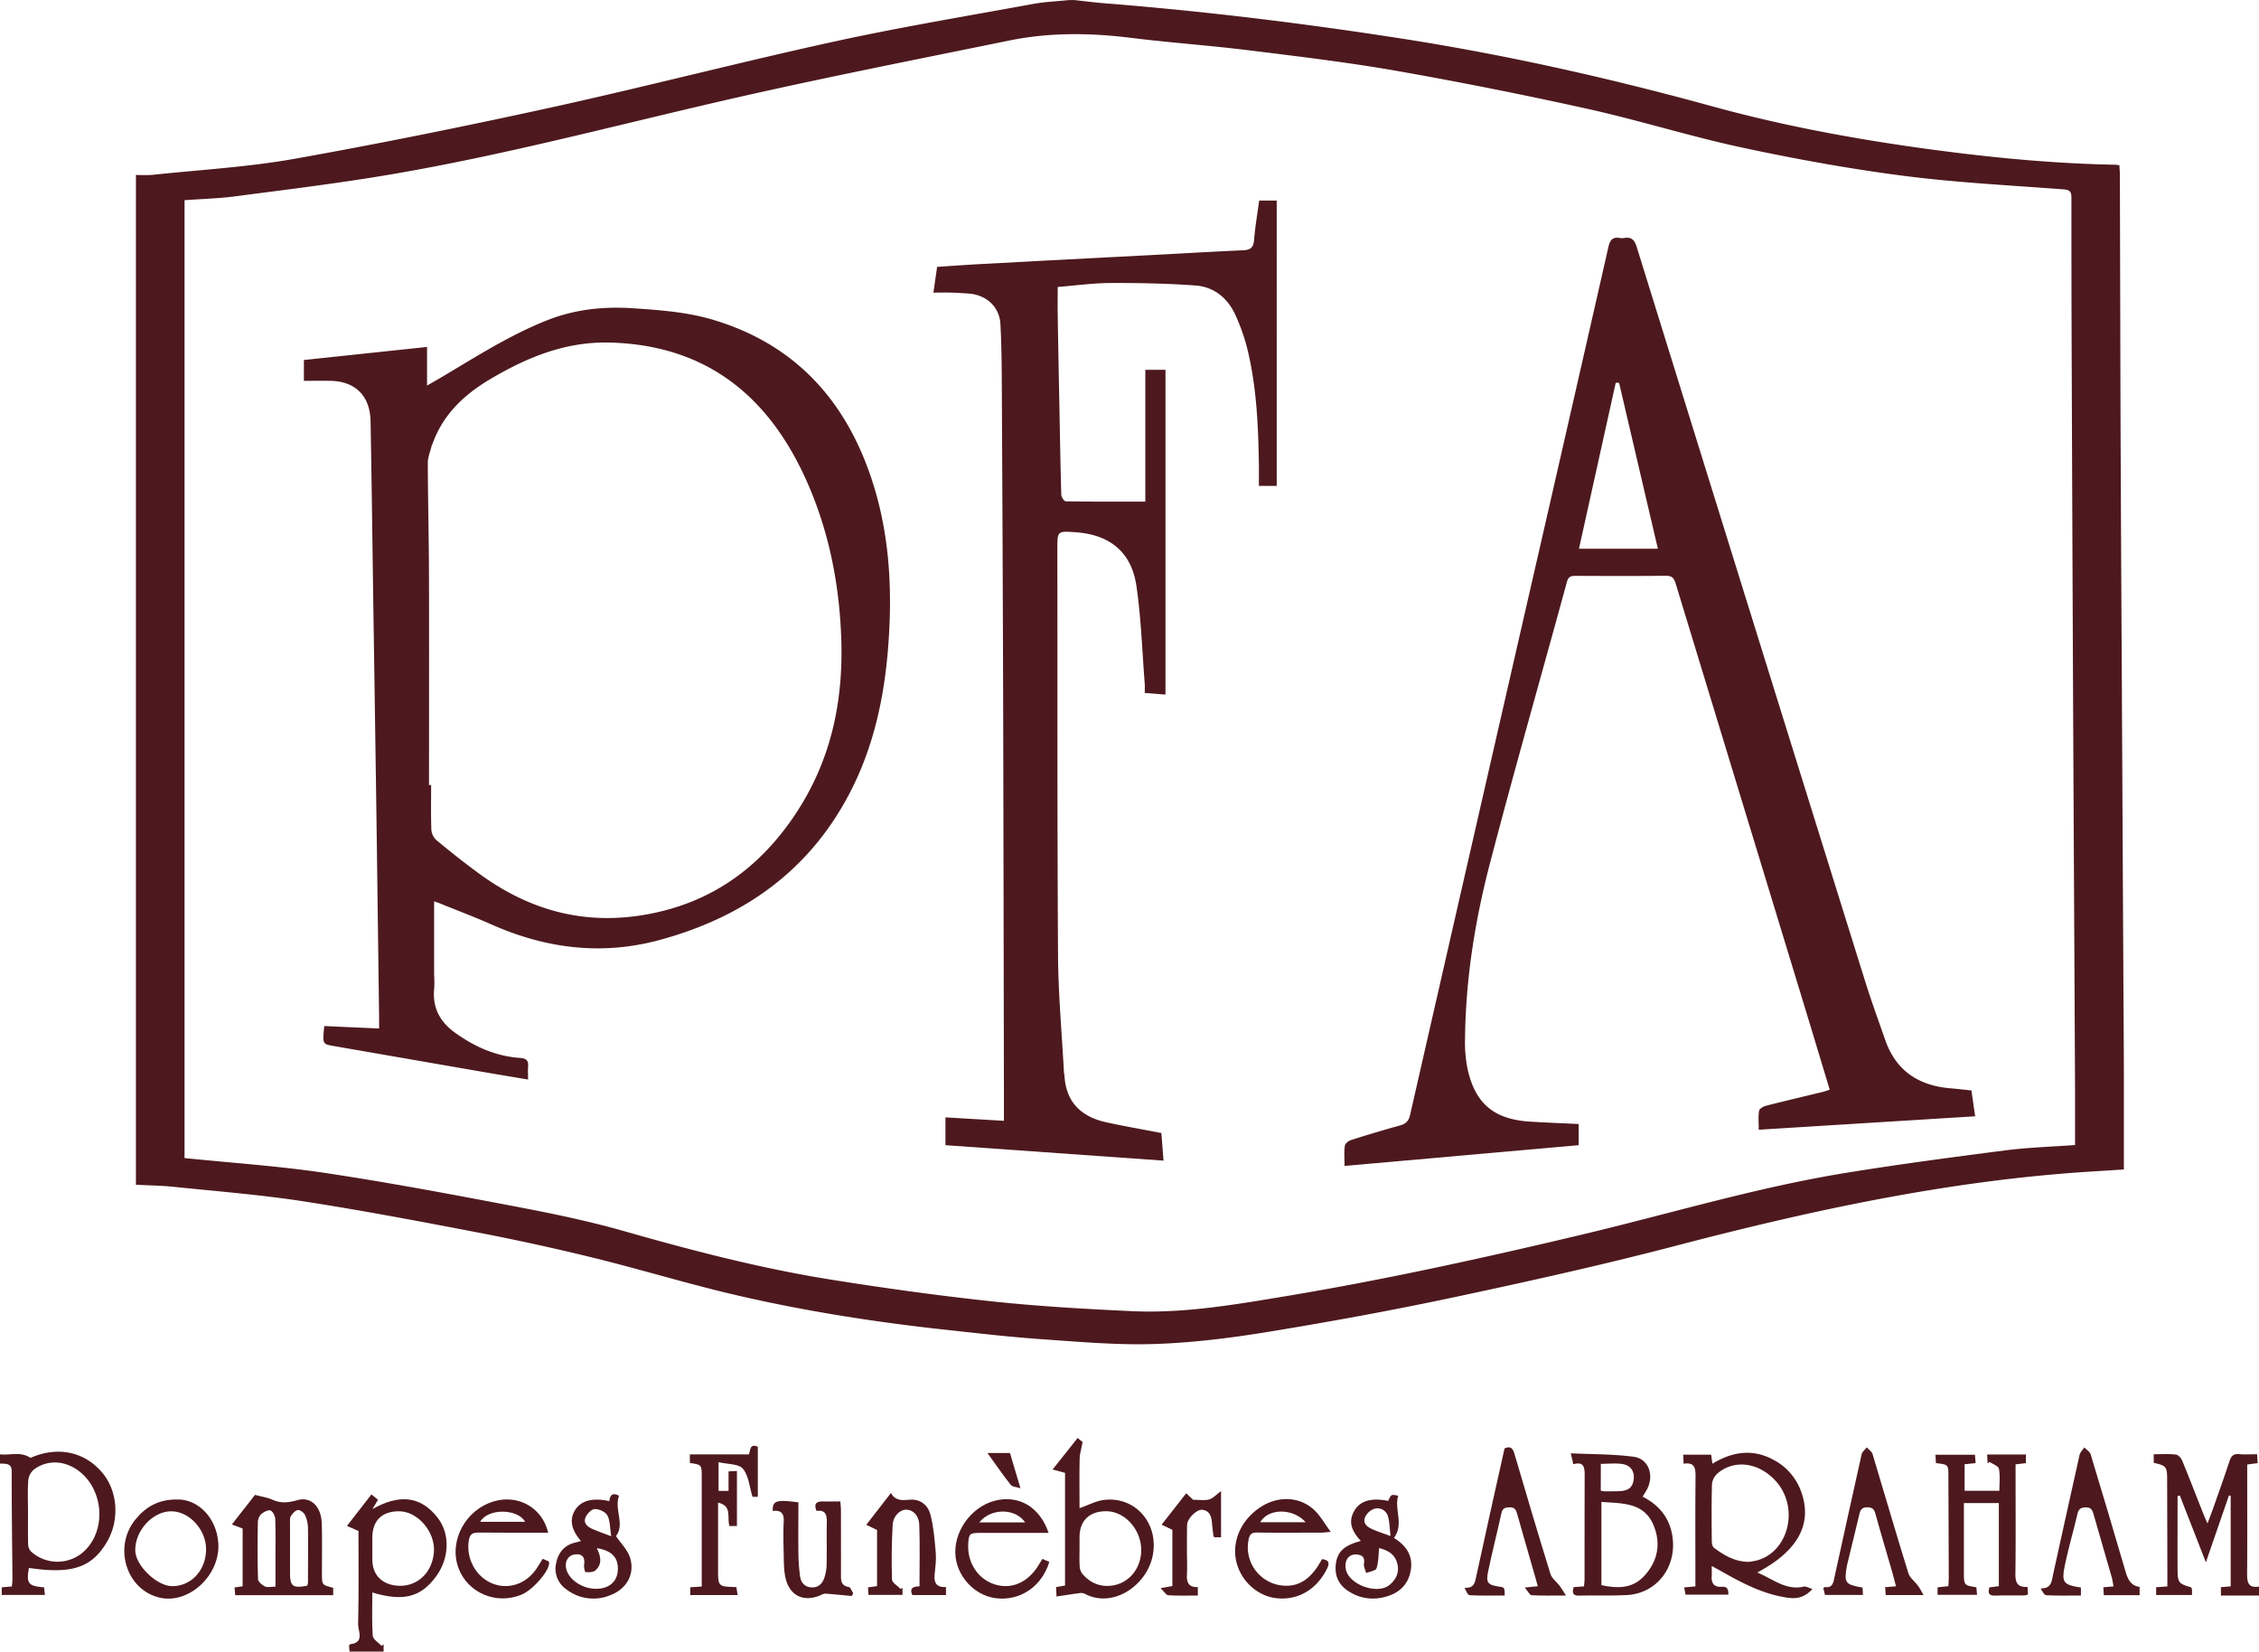 <svg data-name="Calque 1" xmlns="http://www.w3.org/2000/svg" viewBox="0 0 1345.53 983.6">
   <path d="M465.54-249c6.08.65,12.15,1.46,18.24,1.94,59,4.66,117.76,11.83,176.27,20.92,62.8,9.75,124.62,23.68,185.89,40.52,45.86,12.6,92.67,20.87,139.87,26.89,33.2,4.23,66.47,7.2,99.94,7.82.65,0,1.29.16,2.41.31.1,2,.29,3.92.29,5.86q.18,66.24.34,132.48.3,77.22.75,154.44.49,96.71,1,193.42c.1,17.83.24,35.66.28,53.49,0,19.31,0,38.61,0,58.37l-20.33,1.29c-84,5.34-165.71,23-246.9,44.25-43.7,11.42-87.84,21.21-132,30.61-36.54,7.77-73.34,14.49-110.21,20.53-22.43,3.67-45.18,6.52-67.87,7.26-22.22.73-44.56-1.28-66.8-2.81-19.06-1.32-38.07-3.54-57.08-5.6-42.17-4.56-84.05-11.09-125.35-20.68C235.66,515.65,207.51,507,179,500q-34.35-8.44-69.12-15.11C75.45,478.3,41,471.75,6.38,466.42c-25.44-3.92-51.18-5.93-76.81-8.59-7.42-.78-14.92-.86-22.83-1.28V-144.87a91.43,91.43,0,0,0,9.65,0c28.26-3,56.78-4.6,84.69-9.55C52.26-163.54,103.24-173.89,154-185c56.29-12.37,112.1-26.88,168.4-39.21,39.25-8.59,78.94-15.16,118.47-22.42,7.13-1.31,14.44-1.6,21.67-2.35ZM1061.75,432.9c0-10.71,0-21,0-31.28q-.48-98.22-1-196.42-.55-119.46-1-238.91-.19-48.75-.16-97.48c0-3.54-.81-4.76-4.64-5.05-31.82-2.42-63.77-4-95.39-8.08-32.08-4.15-64-9.94-95.68-16.72-30.83-6.6-61-16.12-91.82-23q-56.88-12.63-114.31-22.76c-29.45-5.16-59.2-8.68-88.88-12.36-23.1-2.86-46.36-4.44-69.46-7.33-24.3-3-48.47-3.3-72.47,1.6-53.37,10.9-106.84,21.41-160,33.44-70,15.84-139.29,34.69-210.12,46.6-30.13,5.07-60.5,8.77-90.81,12.74-10,1.32-20.13,1.56-30.31,2.31V440.67c28.31,2.91,56.23,4.74,83.8,8.87,37.6,5.64,75,12.68,112.36,19.8,22,4.19,44.07,8.69,65.6,14.83,40.61,11.59,81.43,22.21,123.13,28.87,32,5.1,64.12,9.56,96.32,13,27.6,2.94,55.36,4.52,83.09,5.8,31.26,1.44,62-4,92.68-9.09,58.68-9.8,116.75-22.58,174.62-36.32,52.2-12.38,103.64-28,156.67-36.73,32-5.23,64.11-9.46,96.24-13.61C1033.92,434.33,1047.74,433.93,1061.75,432.9Z" transform="translate(174.22 249.02)" fill="#4d191e"/>
   <path d="M845.33,683.59c0,2.64.11,4.3,0,5.95-.36,4.38,1.47,6.79,6,6.46,3.23-.23,4,1.38,3.9,4.67H829.74c-.22-1.2-.49-2.61-.81-4.31l6.68-.59v-5.3c0-20.15-.12-40.31.09-60.45,0-5-.76-8.35-7.1-7.3-.1-2-.17-3.53-.26-5.4H845c.2,1.45.41,3,.74,5.37,11.88-7.19,24-9.06,36.38-2.31a34.32,34.32,0,0,1,16.23,18.26c7.35,19.29-1.15,35.8-25.9,48.85,9.52,3.9,17,10.85,27.77,8.4,1.27-.29,2.86.76,5.12,1.44-4.66,5-9.26,5.92-14.44,5.22-14.66-2-27.42-8.73-40-15.9C849.3,685.76,847.73,684.92,845.33,683.59Zm21.92-2.43a43.86,43.86,0,0,0,4.65-.76c19.23-4.95,25.79-31.44,11.73-47.21-9.9-11.11-24.46-13.31-34.63-4.91a10.08,10.08,0,0,0-3.51,6.51c-.35,11.31-.21,22.64-.11,34,0,1.36.37,3.3,1.3,4C852.58,677.08,858.77,681,867.25,681.16Z" transform="translate(174.22 249.02)" fill="#4d191e"/>
   <path d="M1171.31,695.87v5.35h-22.68v-5l5.81-.47v-53.9l-1-.3c-4.45,12.86-8.89,25.72-13.77,39.85-5.44-13.93-10.47-26.84-15.51-39.75l-1.35.23v5.69c0,12.66-.06,25.32,0,38,.06,8,.65,8.62,8.12,10.76a5.36,5.36,0,0,1,.46,1.33c.07,1,0,1.92,0,3.24h-21.35v-4.64l6.69-.49c0-2.57,0-5,0-7.44q-.06-28-.13-56c0-7.86-.47-8.47-8-10.16v-5.1c4.55,0,8.89-.29,13.14.17,1.4.15,3.16,2,3.77,3.49,4.37,10.59,8.48,21.28,12.69,31.94.58,1.46,1.25,2.89,2.43,5.62,1.67-4.46,2.91-7.61,4-10.8,3.08-8.77,6.22-17.52,9.11-26.35,1-2.94,2.28-4.44,5.61-4.14s6.94.06,10.82.06c.13,1.94.23,3.5.35,5.3l-6.23.8v5.35c0,19.82.1,39.65-.06,59.47C1164.22,692.92,1164.55,696.93,1171.31,695.87Z" transform="translate(174.22 249.02)" fill="#4d191e"/>
   <path d="M763.12,696.2l6.14-.45c.12-1.44.33-2.87.33-4.29,0-20.64,0-41.27.07-61.9,0-4.69-.49-8.32-6.77-6.55-.46-2-.81-3.57-1.49-6.51,12.91.62,25.33.43,37.51,2.07,8.7,1.18,12.14,10.71,8.14,18.86-.78,1.59-1.8,3.08-2.88,4.91,9.91,5,16,12.6,17.72,23.37,2.88,18.43-9.22,34.26-27.08,35.2-9.46.49-19,.15-28.44.34C762.78,701.32,762,699.77,763.12,696.2ZM779.63,695c9.3,2,18.25,2.27,25.38-5.34,8.16-8.71,10.18-19.21,5.78-30.08-5.66-14-18.76-13.18-31.16-14.12Zm-.38-56.24a18.58,18.58,0,0,0,2.26.39c3,0,6,0,9-.12,5.42-.26,7.87-2.44,8.38-7.26.47-4.49-1.79-8.09-6.67-8.87-4.15-.66-8.48-.13-12.94-.13Z" transform="translate(174.22 249.02)" fill="#4d191e"/>
   <path d="M979.86,700.79v-4.48l6.44-.68c.08-1.87.23-3.65.22-5.42q-.09-30-.22-60c0-7,0-7-7.43-7.87-.08-1.51-.16-3.09-.26-5h23.53c.12,1.59.23,3.15.36,5l-6.54.66v15.83h20.71c0-4.32.53-8.83-.27-13.09-.3-1.66-3.59-2.77-5.52-4.13l-1.21.88c-.09-1.67-.18-3.35-.28-5.28h23.07v5.14l-6.14.71v5.36c0,20,.15,40-.1,60-.06,5.19,1.33,8,7.22,7.62.09,1.62.17,3,.26,4.54a9.94,9.94,0,0,1-2.17.55c-5.83.05-11.67-.07-17.49.11-3.68.11-4.29-1.58-3.28-4.9l5.59-.7V646.14H995.54v15.34q0,13.24,0,26.48c0,7,.19,7.23,7.44,8.33.11,1.28.22,2.66.38,4.5Z" transform="translate(174.22 249.02)" fill="#4d191e"/>
   <path d="M-174.22,622.62V617.1c6,.77,12.11-1.93,18.17,2.13,14.46-6.46,30.92-4.89,42.49,8.5,9.42,10.89,10.71,28.11,3.29,41.11-9,15.69-21,19.79-46.72,15.92-1.64,9.25-.47,10.81,9,11.56l.51,4.52h-25.7v-4.53l6-.5c.14-1.51.38-2.94.37-4.37-.16-21.28-.49-42.56-.44-63.85C-167.14,622.37-170.4,622.73-174.22,622.62Zm16.68,28.45c0,6.49-.09,13,.08,19.48a6.67,6.67,0,0,0,1.61,4.33,23.37,23.37,0,0,0,31.75-.06c13.42-12.56,11.68-36.81-3.44-48-8.28-6.1-18.52-6.58-26.45-.69a9.78,9.78,0,0,0-3.39,6.41C-157.84,638.72-157.54,644.91-157.54,651.07Z" transform="translate(174.22 249.02)" fill="#4d191e"/>
   <path d="M-22.32,641.25c4.28,1.15,7.47,1.6,10.29,2.85,5,2.24,9.42,1.89,14.88.31,8.2-2.38,14.27,3.92,14.58,13.77s.09,20,.11,30c0,6.71,0,6.71,6.7,8.41V701H-34.13c-.13-1.55-.25-2.94-.39-4.6l4.82-.72V661.28l-6.42-2.4Zm31.07,54.1a7.64,7.64,0,0,0,.47-1.81c0-11,.15-21.95,0-32.92A18.44,18.44,0,0,0,7.3,653c-.67-1.34-3-2.92-4.22-2.68C1.5,650.63-.1,652.46-1,654c-.69,1.14-.46,2.9-.47,4.38,0,9.65,0,19.29,0,28.94C-1.53,695.71.05,697,8.75,695.35Zm-18.89.58c0-6.29,0-12.07,0-17.85,0-7.48.18-15-.14-22.44-.08-1.83-1.46-4.61-2.86-5.08s-4,.88-5.49,2.16a7.15,7.15,0,0,0-2,4.79c-.17,11.31-.25,22.62.1,33.92,0,1.54,2.39,3.49,4.12,4.35C-15,696.5-12.89,695.93-10.14,695.93Z" transform="translate(174.22 249.02)" fill="#4d191e"/>
   <path d="M47.55,699.39c0,8.88-.35,17.38.25,25.81.15,2.09,3.4,4,5.23,5.94l1.23-.85v4.29H34c-.12-1.22-.24-2.59-.33-3.54.44-.58.53-.82.64-.83,8.91-1,4.67-7.85,4.77-11.91.47-18.62.21-37.26.21-55.56l-6.85-3C37.52,653.25,42.16,647.27,47,641l3.93,3.16-3.33,5.58c15.3-8.68,28.47-8.45,39,5.31,7.41,9.71,6.75,23.94-.88,34.5C76.65,702.13,66.18,705,47.55,699.39Zm0-26.71v7c0,8.53,4.88,14.21,13.3,15.49,12.28,1.87,22.46-6.8,23.39-19.93.86-12-9.69-24.26-20.85-24.22-10.18,0-15.84,5.63-15.84,15.68Z" transform="translate(174.22 249.02)" fill="#4d191e"/>
   <path d="M470.6,609.8c-.75,4.1-1.69,7.07-1.75,10.05-.2,9.77-.07,19.54-.07,29.32,5.27-1.82,9.91-4.37,14.78-4.92,18.88-2.16,33,14.66,28.63,34-3.87,17.14-23.47,30.64-40.12,22a5,5,0,0,0-2.77-.55c-4.61.59-9.2,1.33-14.23,2.08-.11-2.51-.18-3.91-.26-5.61l5.34-.93V628.15l-7.4-2c5.5-6.93,10.12-12.75,14.9-18.79Zm-1.81,62.68c0,3.65-.14,7.31.06,10.95a8.38,8.38,0,0,0,1.41,4.58c4.08,5,9.5,7.75,16,7.44,11.27-.52,19.47-10,19.25-21.79-.22-12-9.85-22.57-20.72-22.66-10.12-.08-16,5.63-16,15.5C468.78,668.49,468.78,670.49,468.79,672.48Z" transform="translate(174.22 249.02)" fill="#4d191e"/>
   <path d="M236.69,622.25v-5.11h35.15c1-2.52.41-6.63,5.32-4.56v29.83H274c-1.85-6-2.27-12.63-5.74-16.73-2.54-3-9.08-2.62-14.49-3.91v17.12h5.95V627.27l5-.25v32.8h-4.45c-1.66-4.85,1.93-12.06-6.78-13.93v28.24c0,4.67,0,9.33,0,14,0,6.85,1,7.78,7.71,7.93,1,0,2,.08,3.2.13.24,1.54.47,3,.75,4.73H236.92v-4.64l6.83-.44V630.48C243.75,623.3,243.74,623.3,236.69,622.25Z" transform="translate(174.22 249.02)" fill="#4d191e"/>
   <path d="M1065.23,696.43v4.77c-7,0-13.79.17-20.57-.16-1.24-.06-2.39-2.18-3.37-4.1,6.51.17,6.5-4.32,7.33-8.07,5.26-23.83,10.47-47.68,15.83-71.49.36-1.59,1.84-2.93,2.79-4.38,1.3,1.34,3.3,2.47,3.78,4.07q10.56,34.78,20.74,69.68c1.33,4.54,3,8.59,8.43,9.31V701h-21.33c-.09-1.59-.17-3-.26-4.7l6.06-.56c-.39-2-.59-3.77-1.07-5.44-3.61-12.61-7.32-25.19-10.91-37.8-.72-2.5-1.69-3.94-4.74-3.8-2.83.12-4.07,1-4.73,3.79-2.33,10-5.28,19.91-7.39,30C1053.5,693.5,1054.58,694.79,1065.23,696.43Z" transform="translate(174.22 249.02)" fill="#4d191e"/>
   <path d="M971.52,700.93H949c-.13-1.59-.24-3-.39-4.7l6.47-.52c-.77-3-1.4-5.61-2.15-8.22-3.36-11.63-6.85-23.24-10.06-34.91-.74-2.69-1.74-3.84-4.67-3.92s-4.18,1.05-4.81,3.7c-2.42,10.16-4.92,20.31-7.38,30.46,0,.16-.1.32-.13.48-1.84,10.38-1.18,11.36,9.3,13.16.07,1.29.14,2.66.24,4.41h-22.6c-.31-1.27-.64-2.66-1-4,.39-.34.66-.75.86-.72,4.84.73,5.13-2.89,5.83-6.09,5.35-24.32,10.65-48.65,16.12-72.94.35-1.53,2-2.78,3-4.16,1.19,1.28,3,2.37,3.47,3.87,7.17,23.67,14,47.42,21.35,71,.86,2.8,3.83,4.93,5.68,7.48C969.32,696.86,970.12,698.54,971.52,700.93Z" transform="translate(174.22 249.02)" fill="#4d191e"/>
   <path d="M758.53,701.19c-7.89,0-14.19.19-20.47-.17-1.15-.06-2.17-2.35-4.1-4.58l7.78-.78c-1-3.72-2-7.14-3-10.55-3.1-10.85-6.25-21.69-9.3-32.55-.69-2.48-1.54-4-4.66-3.9-2.73.13-4.11.65-4.75,3.62-2.51,11.66-5.53,23.22-7.94,34.9-1.33,6.44,0,7.75,6.64,8.72,3.25.47,3.25.47,3.32,5.29-7,0-13.9.18-20.84-.18-1.16-.06-2.21-2.43-3.07-4.44,5.26.37,6-2.43,6.79-6.07,5.52-25.63,11.28-51.21,17-76.89,3.49-1.6,4.89-.26,5.91,3.22,7,23.89,14.08,47.75,21.44,71.53.83,2.65,3.65,4.66,5.45,7C755.87,696.9,756.81,698.54,758.53,701.19Z" transform="translate(174.22 249.02)" fill="#4d191e"/>
   <path d="M636.35,668.7c-6.14-6.59-7.27-11.81-4.05-17.7,3.36-6.16,10.19-8.23,20.29-6.15,1.87-4,1.87-4,6-3.06-2.47,8,3.52,16.84-2.47,25-.17-.18.1.25.49.49,7.32,4.6,11.12,11,9.3,19.75-1.95,9.37-8.73,13.83-17.48,15.52a26.21,26.21,0,0,1-18.31-3.23c-6.9-3.93-9.72-9.83-8.58-17.55C622.57,674.93,626.69,671.22,636.35,668.7Zm10.89,4.23c-.45,4.21-.34,8.38-1.58,12.09-.49,1.44-4,1.88-6.14,2.77-.49-1.85-1.61-3.81-1.33-5.53.64-3.84-1-5.27-4.42-5.5-4.71-.32-7.43,3.54-6.33,8.88,1.89,9.16,18.66,15.19,25.94,9.28,4-3.29,6-7.51,4.67-12.75C656.51,675.92,651.49,674.11,647.24,672.93Zm6.81-7.16c-.58-4.73-.6-8.26-1.51-11.53a6.5,6.5,0,0,0-8.23-4.68,9.5,9.5,0,0,0-5.59,5.33c-1.25,3.64,1.86,5.7,4.87,7S649.72,664.19,654.05,665.77Z" transform="translate(174.22 249.02)" fill="#4d191e"/>
   <path d="M188.76,645c.35-3.83,2-5.23,5.74-3.21-3,8,3.63,16.92-1.83,24,2.86,4.29,7.07,8.33,8.48,13.18,2.87,9.86-2.41,18.54-12.13,22.14a26.29,26.29,0,0,1-26-3.67,14.76,14.76,0,0,1-6-15.4c1.22-6.35,4.85-10.81,11.42-12.4,1.11-.27,2.22-.6,3.38-.91-5.67-6.53-6.91-12.58-3.76-18C171.52,644.76,178.49,642.7,188.76,645Zm-7.49,28c2.42,5,3.3,9.57-.85,13.23-1.3,1.15-3.89,1.16-5.84,1-.43,0-1.11-3-.88-4.47.66-4.46-1.26-6.65-5.74-6-3.86.55-6,4.38-4.87,8.74,1.59,6.17,9.09,11.34,16.91,11.67s13.17-3.73,13.73-10.52C194.37,678.93,190.51,674.46,181.27,673Zm8.57-7.12c-.8-5-.6-9.22-2.3-12.41-1.12-2.12-5-3.85-7.59-3.76-1.95.06-4.64,2.95-5.48,5.17-1.29,3.34,1.39,5.51,4.35,6.76C182,663,185.18,664.12,189.84,665.9Z" transform="translate(174.22 249.02)" fill="#4d191e"/>
   <path d="M613.23,679.53c3.79.45,4.79,2,3,5.61-6.12,12.42-17.23,19.06-30.15,17.65-11.11-1.21-20.88-9.93-23.78-21.25-3.17-12.36,2.73-25.7,14.73-33.27,10.26-6.48,22.74-6.06,31.39,1.85,3.67,3.36,6.15,8,10,13.18-3,.25-4.32.45-5.65.45-12.82,0-25.64.12-38.45-.06-3,0-4.13,1.09-4.73,3.73a22.87,22.87,0,0,0,25.49,27.73c6.59-1,11.05-5.06,14.78-10.15C611.11,683.27,612.12,681.35,613.23,679.53Zm-9.79-22c-7.68-8.55-22.23-8.3-27,0Z" transform="translate(174.22 249.02)" fill="#4d191e"/>
   <path d="M450.35,663.9H409.48c-6.16,0-6.66.48-7,6.73-.59,10.62,5.45,20.22,14.85,23.62,9.58,3.46,19,.16,25.65-9,1.25-1.74,2.3-3.63,3.69-5.85l4.12,1.74c-4.42,14.77-17.59,23.54-32,21.64-13.14-1.73-23.84-13.86-24-27.22-.19-14.73,11.42-28.83,25.77-31.31C433.89,641.9,445.39,649.21,450.35,663.9Zm-41.29-6.26h27.33C430.58,649.13,416.16,648.92,409.06,657.64Z" transform="translate(174.22 249.02)" fill="#4d191e"/>
   <path d="M152.28,663.77c-14,0-27.63.09-41.27-.07-3.53,0-5.32.68-6,4.65-1.7,10.58,4,21.52,13.82,25.6,9.47,3.93,20,.58,26.26-8.39,1.33-1.91,2.49-3.92,3.94-6.22l3.61,1.54c1.88,3.83-8.76,16.61-16,19.69-15.09,6.41-32.32-.83-37.83-15.87C93,668.64,103,650,120.16,645.05,134.52,640.89,148.89,649,152.28,663.77Zm-13.72-6.47c-4.47-8-22.32-8.14-26.75,0Z" transform="translate(174.22 249.02)" fill="#4d191e"/>
   <path d="M389.24,696.13v4.79H369.17c-1.85-4.3.68-5.18,4.29-5.16,0-12.4.3-24.52-.13-36.62-.2-5.65-3.72-9-7.62-9.07s-7.93,3.62-8.24,9.18c-.61,10.78-.74,21.62-.39,32.4.06,1.94,3.38,3.78,5.19,5.66l1.07-.76v4.26H343.07c-.09-1.39-.17-2.78-.28-4.46l5.39-.75V662.17l-6.42-3.08,14.69-18.94c2.69,4.74,6.58,4.39,10.95,4,6-.59,11,2.62,12.64,9.08,1.86,7.32,2.47,15,3.11,22.56.35,4.1-.21,8.3-.65,12.43C382,693.11,383.05,696.52,389.24,696.13Z" transform="translate(174.22 249.02)" fill="#4d191e"/>
   <path d="M286.05,650.84c-.23-6.14,2.17-6.89,15.28-5.13,0,9.85-.11,19.79,0,29.73a113,113,0,0,0,1,14.37c.51,3.5,2.54,6.18,6.51,6.51,4.14.35,6.67-2,7.9-5.56a27.29,27.29,0,0,0,1.41-8.27c.18-8.33-.06-16.66.11-25,.09-4.33-.75-7.4-6.11-6.67-1.65-4-.42-5.72,3.72-5.65,3.3.06,6.61,0,10.46,0,.14,2.07.35,3.82.35,5.57,0,13,.06,26,0,39,0,3.39.69,5.73,4.65,6.38,1.07.17,1.8,2.45,2.69,3.77-.33.52-.65,1.05-1,1.58-5.16-.47-10.31-1-15.48-1.39a6.26,6.26,0,0,0-2.73.81c-10.2,4.54-18.76.58-21.2-10.37-1.06-4.8-.92-9.9-1.05-14.86-.16-6-.26-12,0-18C292.91,653,291.67,650.12,286.05,650.84Z" transform="translate(174.22 249.02)" fill="#4d191e"/>
   <path d="M-68.19,644c12.13,0,23,11,24,25.94,1.3,18.91-17.24,36.38-34.62,32.59-20.1-4.38-28.26-30.19-14.69-46.68C-87.4,648.42-79.81,643.78-68.19,644Zm16.72,29.61c0-11.53-9.77-22.35-20.44-22.58-11.23-.24-22.1,11.55-21.74,23.59.26,8.8,12.87,20.9,21.87,21C-60.31,695.71-51.49,686.15-51.47,673.59Z" transform="translate(174.22 249.02)" fill="#4d191e"/>
   <path d="M539.24,696.15v5.05c-6,0-11.86.2-17.63-.16-1.25-.08-2.38-2.14-4.53-4.22l7-1.28V662.08L517.68,659l14.63-18.68,4.12,3.84c3.42,0,6.67.57,9.57-.18,2.28-.6,4.13-2.83,7.08-5V666.5h-3.93c-.2-.25-.56-.47-.59-.73-.31-2.3-.61-4.6-.8-6.91-.33-4-.88-8-5.7-8.7-3.47-.52-9.13,5.18-9.23,9-.15,5.82-.05,11.65-.05,17.48,0,3.82.2,7.67,0,11.48C532.41,692.92,533.37,696.45,539.24,696.15Z" transform="translate(174.22 249.02)" fill="#4d191e"/>
   <path d="M413.92,616.32h13.44c2,6.62,3.92,13.23,6.24,21-2.49-.81-4.85-.83-5.77-2C423.16,629.4,418.86,623.15,413.92,616.32Z" transform="translate(174.22 249.02)" fill="#4d191e"/>
   <path d="M626.62,445.36c0-4.48-.34-8.32.19-12,.18-1.34,2.27-3,3.81-3.46q14.48-4.62,29.12-8.68c3.43-.95,5.11-2.66,5.92-6.19q40.13-175.86,80.43-351.68Q765-19.25,783.78-101.85c.93-4.1,2.45-6.22,6.83-5.43a7.71,7.71,0,0,0,2.49,0c4.33-.74,6.2,1,7.56,5.33Q868.39,116.4,936.48,334.63c3.76,12.05,8.08,23.93,12.25,35.85,6.42,18.29,19.94,27.06,38.76,28.63,4.11.35,8.22.85,12.54,1.29.73,5.06,1.43,10,2.22,15.39l-128.91,8c0-4.09-.37-7.76.2-11.29.2-1.23,2.58-2.61,4.2-3,11.26-2.88,22.58-5.52,33.87-8.27,1.25-.31,2.46-.79,4-1.3-5.13-16.95-10.13-33.6-15.2-50.23q-38.28-125.55-76.52-251.1c-1-3.4-2.26-4.78-6-4.73-17.83.22-35.66.13-53.49.06-2.73,0-4.4.27-5.31,3.59-15.29,56.07-31.34,112-46,168.19-8.84,34-14.33,68.67-14.69,103.94A80,80,0,0,0,699.79,387c4.49,21.26,15.82,30.71,37.75,32,9.42.57,18.85.93,28.53,1.39V433ZM790.17-21l-2-.1c-7.28,32.83-14.55,65.67-21.91,98.89h47C805.5,44.63,797.83,11.82,790.17-21Z" transform="translate(174.22 249.02)" fill="#4d191e"/>
   <path d="M84.36,287.76c0,15.14,0,29.45,0,43.75a73.5,73.5,0,0,1,.06,8c-1.23,11.39,3.27,19.94,12.4,26.5,11.57,8.31,24.19,14,38.5,15,4,.28,5.37,1.54,5,5.33-.19,2.3,0,4.62,0,7.55-8.94-1.5-17.55-2.91-26.13-4.4q-44.69-7.74-89.37-15.51c-7-1.21-7-1.08-5.88-11.94l32.65,1.47c0-2.4,0-4.51,0-6.62q-.65-50-1.31-99.93-.47-34.71-1-69.43-.49-33.72-1-67.44-.52-35.22-1-70.44-.36-23.72-.76-47.45C46.3-13.18,37.59-22,22.3-22.22c-5.09-.08-10.18,0-15.51,0V-34.62L80.14-42.4v23c4.07-2.35,7.32-4.18,10.53-6.1,19.85-11.83,39.37-24.23,61-32.78,16.59-6.56,33.63-8.34,51.36-7.14,16.14,1.08,32.23,2.27,47.75,6.93,46.54,14,76.47,45.21,92.63,90.33,12.3,34.34,14.21,69.88,11.28,105.88-2.33,28.57-8.32,56.34-21.06,82.13-23.93,48.41-63.8,77.13-115.19,91-34.55,9.31-67.84,5-100.22-9.44-9.41-4.18-19.06-7.81-28.61-11.67C88,289,86.29,288.46,84.36,287.76Zm-3-69.24h1.22c0,8.83-.19,17.66.13,26.48a9.44,9.44,0,0,0,2.91,6.25c8.47,7,17.06,13.85,25.94,20.3,29.57,21.51,62,30.57,98.73,24.14,38.42-6.74,67.24-27.18,88.7-59s29.15-67.17,27.88-105.07c-1.12-33.29-7.55-65.44-21.33-95.73C282.9-13.75,246-43.35,189.49-45c-26.24-.77-49,8.43-71,21.35-16,9.38-28.75,21.21-35.11,39-.11.31-.35.58-.43.9-.83,3.47-2.36,7-2.35,10.43.06,22.14.63,44.28.7,66.42C81.42,134.92,81.32,176.72,81.32,218.52Z" transform="translate(174.22 249.02)" fill="#4d191e"/>
   <path d="M575.78-129.57h10.45V40.36H575.61c0-4.35.06-8.64,0-12.92-.36-23.15-1.38-46.26-6.92-68.86A119.57,119.57,0,0,0,562-60.63C557.39-71.17,549.23-78.19,537.74-79c-16.71-1.22-33.52-1.54-50.29-1.47-10.43,0-20.85,1.49-31.66,2.34,0,5.82-.08,11.27,0,16.71q.43,27,1,53.94c.33,17.65.61,35.3,1.12,52.94,0,1.44,1.68,4.07,2.61,4.08,15.44.26,30.89.19,47.45.19V-28.8h12V164.66l-12.34-1c0-1.86.12-3.64,0-5.4-1.55-19.53-2.14-39.21-5-58.56-3-20.1-16-30.38-36.39-31.76-10.66-.72-10.67-.72-10.66,10.06.08,80.66-.1,161.31.4,242,.15,23.08,2.27,46.15,3.5,69.23,0,.83.29,1.64.34,2.47.92,15.75,10,24.36,24.7,27.62,10.65,2.36,21.41,4.2,33,6.44.35,4.37.78,9.92,1.29,16.44L388.91,433V416.43l34.84,2.05c0-5.65,0-10.91,0-16.17q-.11-61-.22-122-.11-56.74-.24-113.48Q423,74.14,422.5-18.58c-.06-12.48-.16-25-.84-37.44-.56-10.31-8.42-17.44-19-18.18-3.48-.24-7-.46-10.46-.56-3.3-.1-6.6,0-10.45,0,.77-5.37,1.47-10.19,2.21-15.33,8.9-.58,17.5-1.22,26.11-1.68q51.35-2.76,102.68-5.41c17.78-.94,35.54-2,53.33-2.78,4.55-.18,6.34-1.62,6.68-6.31C573.38-114,574.74-121.71,575.78-129.57Z" transform="translate(174.22 249.02)" fill="#4d191e"/>
</svg>